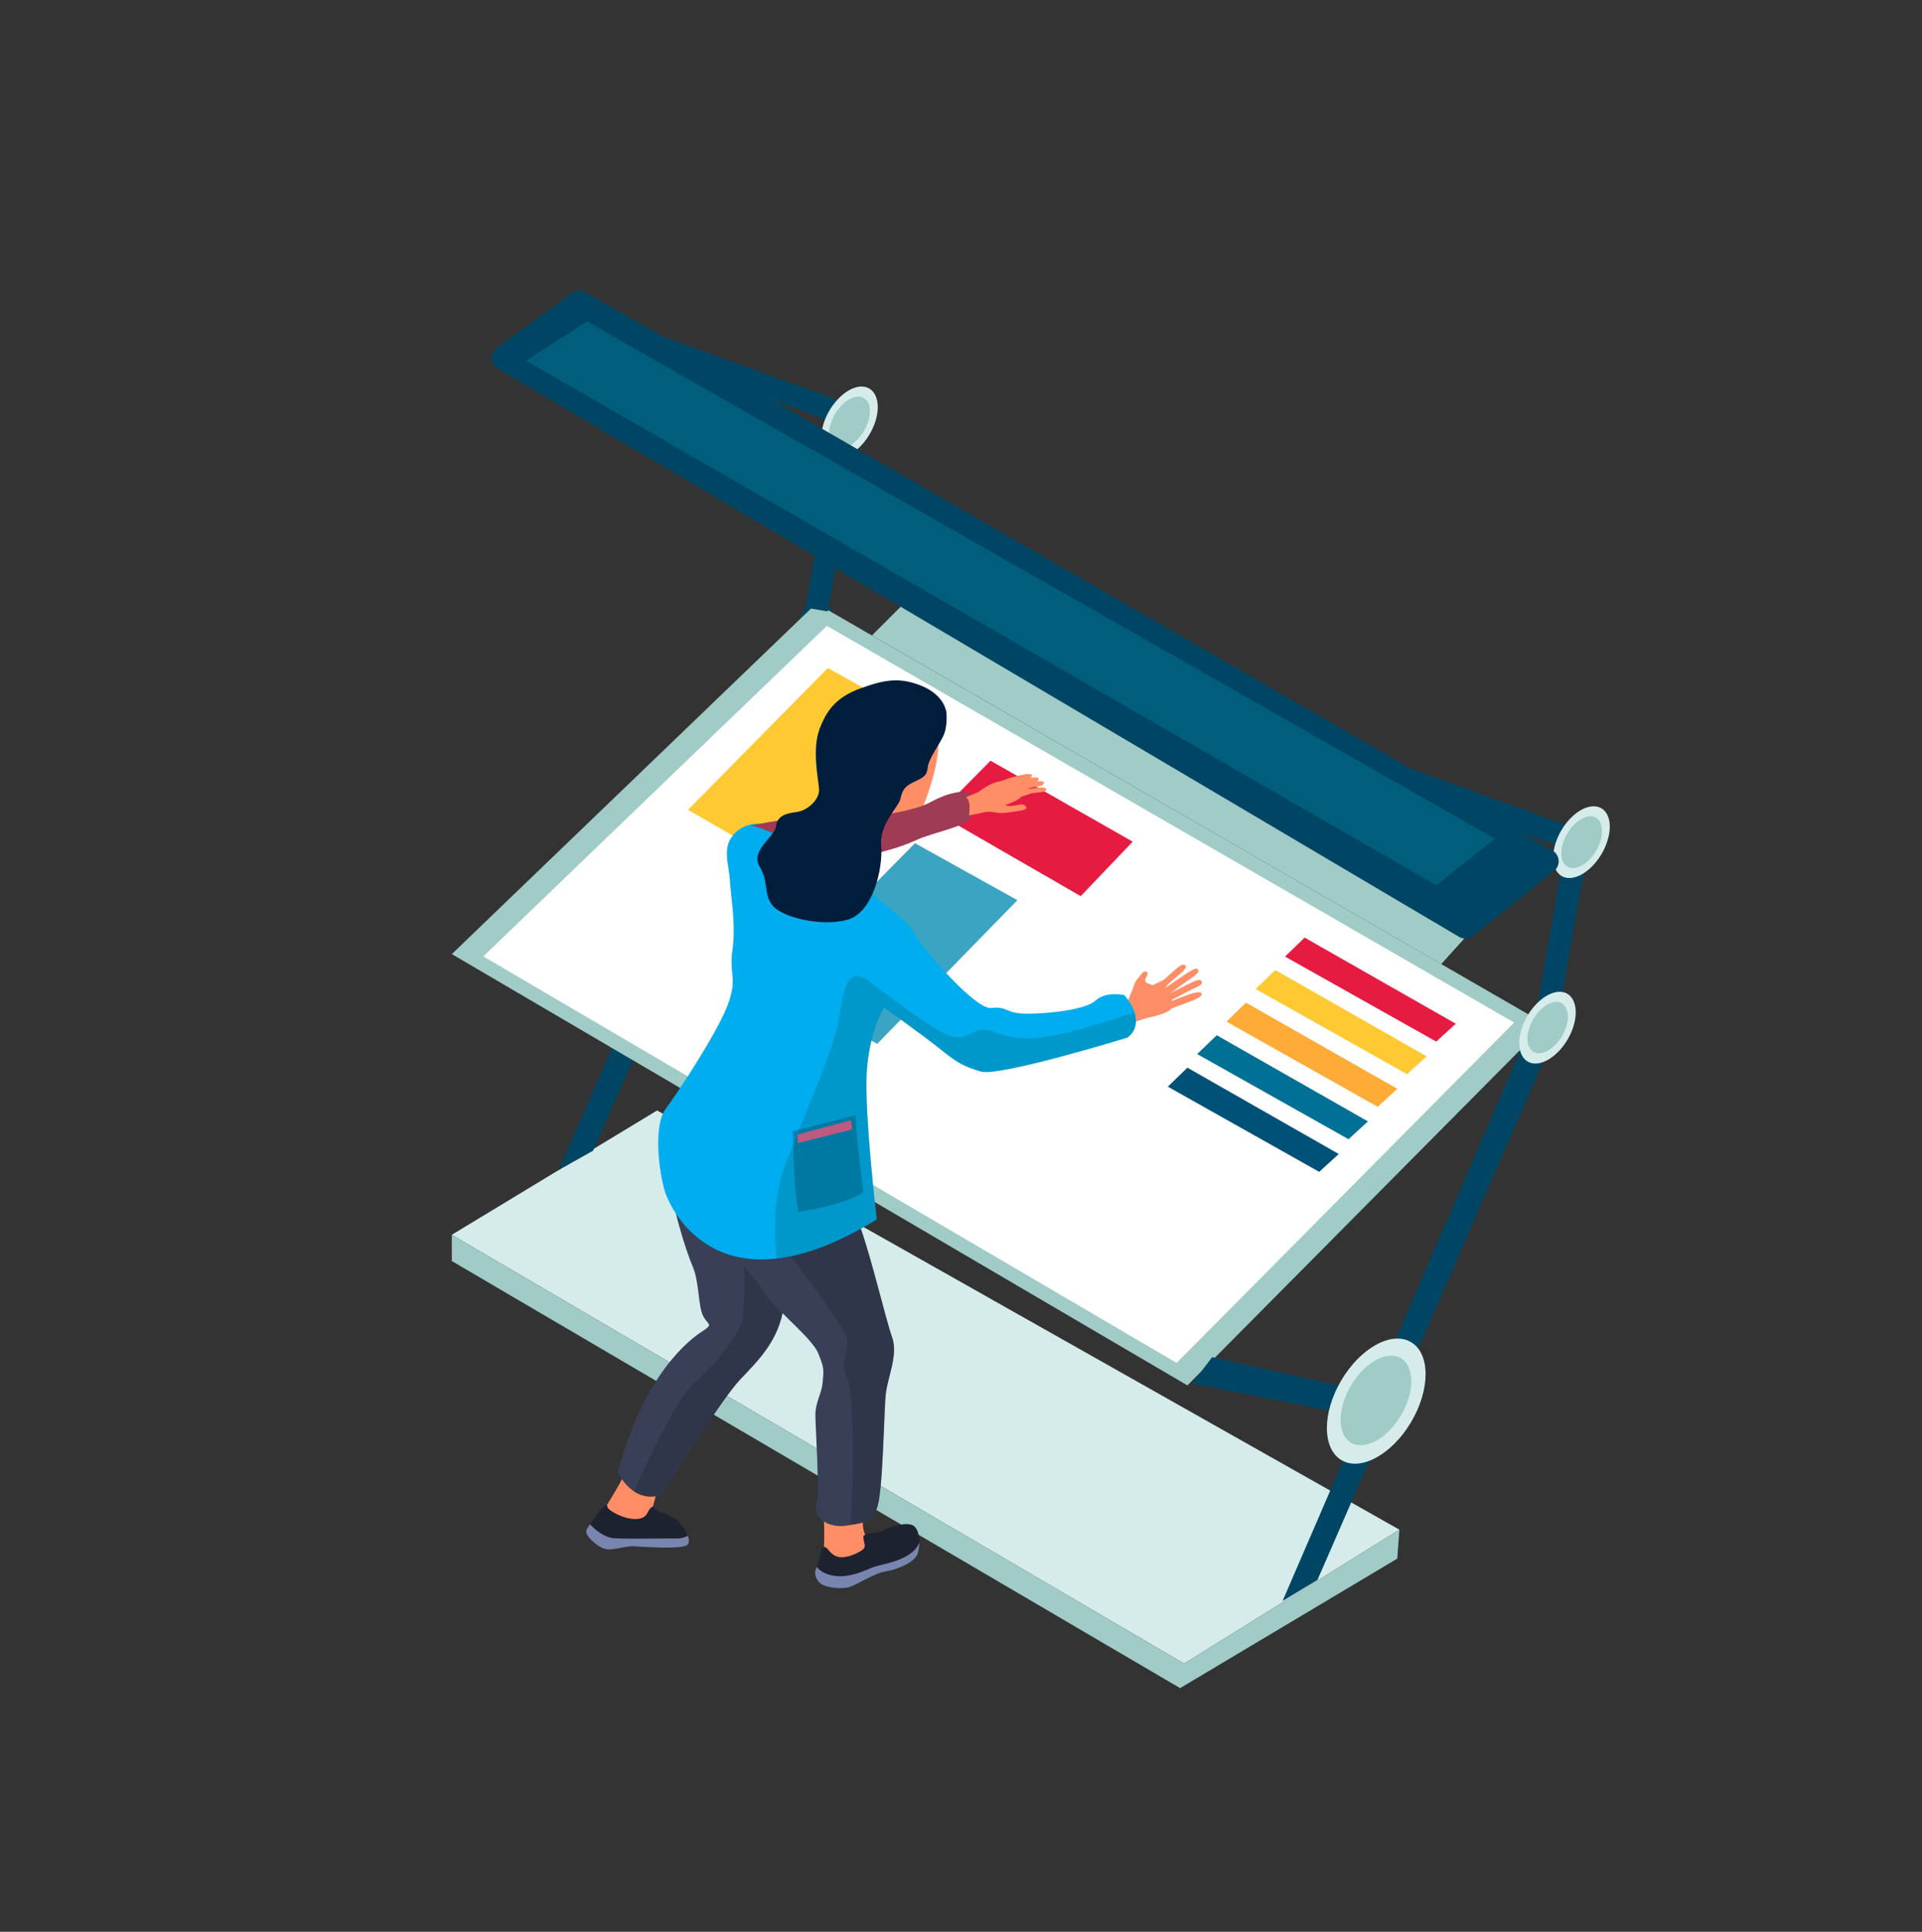 <?xml version="1.0" encoding="UTF-8"?> <!-- Generator: Adobe Illustrator 25.4.0, SVG Export Plug-In . SVG Version: 6.00 Build 0) --> <svg xmlns="http://www.w3.org/2000/svg" xmlns:xlink="http://www.w3.org/1999/xlink" id="_x3C_Layer_x3E_" x="0px" y="0px" viewBox="0 0 1001.8 1006.9" style="enable-background:new 0 0 1001.8 1006.9;" xml:space="preserve"><rect x="0" y="0" width="1001.8" height="1006.9" fill="#333333" stroke="none"/> <style type="text/css"> .st0{fill:#CCCCCC;} .st1{fill:#D5E3FF;} .st2{fill:#E6EFFF;} .st3{fill:#C8D7ED;} .st4{fill:#F6FAFF;} .st5{fill:#B8CBE1;} .st6{fill:#8D98A6;} .st7{fill:#005178;} .st8{fill:#FFFFFF;} .st9{fill:#4C4C4C;} .st10{fill:#666666;} .st11{fill:#003954;} .st12{fill:#FDD7C7;} .st13{fill:#005179;} .st14{fill:#E91A40;} .st15{opacity:0.2;fill:#940E2C;} .st16{fill:#00759B;} .st17{opacity:0.5;fill:#00364F;} .st18{fill:#004664;} .st19{fill:#005971;} .st20{fill:#006983;} .st21{fill:#008DB9;} .st22{fill:#46C7E3;} .st23{fill:#00BAFF;} .st24{opacity:0.2;fill:#FFFFFF;} .st25{fill:#BCBCBC;} .st26{fill:#80314A;} .st27{fill:#FFAA94;} .st28{fill:#FFB197;} .st29{fill:#A63F5D;} .st30{fill:#003F59;} .st31{fill:#FFB297;} .st32{fill:#38A5C5;} .st33{fill:#FFAE92;} .st34{fill:#FFA10A;} .st35{opacity:0.2;fill:#CB770A;} .st36{fill:#FA9D88;} .st37{opacity:0.2;fill:#FA9D88;} .st38{opacity:0.2;fill:#D88476;} .st39{fill:#462612;} .st40{fill:#FFAB37;} .st41{fill:#00AEEF;} .st42{fill:#0085B9;} .st43{fill:#7A86AF;} .st44{fill:#D0F4F8;} .st45{fill:#00686F;} .st46{fill:#00A9A7;} .st47{opacity:0.2;fill:#E2FFFB;} .st48{fill:#FF928F;} .st49{fill:#E15D75;} .st50{fill:#233258;} .st51{fill:#005078;} .st52{opacity:0.6;fill:#CCCCCC;} .st53{opacity:0.1;fill:#003B54;} .st54{opacity:0.6;fill:#003B54;} .st55{fill:#B2C4DA;} .st56{fill:#C0D5EB;} .st57{fill:#E4EFF7;} .st58{fill:#424662;} .st59{fill:#A5C477;} .st60{fill:#9DB571;} .st61{fill:#8FA065;} .st62{fill:#7B8756;} .st63{fill:#CAD9EF;} .st64{fill:#E8F0FF;} .st65{fill:#D5ECEB;} .st66{fill:#646E93;} .st67{fill:#5D6387;} .st68{fill:#525A79;} .st69{fill:#C1CAEB;} .st70{fill:#464C67;} .st71{fill:#B2BADC;} .st72{fill:#CDD9F7;} .st73{fill:#9BA7BB;} .st74{fill:#B7C2DE;} .st75{fill:#4AC4BE;} .st76{fill:#479EBB;} .st77{fill:#FFC933;} .st78{fill:#003B54;} .st79{fill:#FFAB31;} .st80{fill:#007373;} .st81{opacity:0.2;fill:#004745;} .st82{fill:#FDED00;} .st83{fill:#E61B42;} .st84{fill:#FFCD56;} .st85{fill:#DBF1F0;} .st86{fill:#A0CBC7;} .st87{fill:#3CA4C3;} .st88{fill:#005E7C;} .st89{fill:#007094;} .st90{fill:#A6B2C5;} .st91{fill:#98A4B3;} .st92{fill:#565E7E;} .st93{fill:#BCC7E1;} .st94{fill:#9CA6B8;} .st95{fill:#4D515B;} .st96{fill:#F3F8FF;} .st97{fill:#2F889C;} .st98{fill:#F3F3F3;} .st99{opacity:0.2;fill:#F3F3F3;} .st100{fill:#FF8D66;} .st101{fill:#1D2230;} .st102{fill:#393F56;} .st103{fill:#7885AF;} .st104{fill:#00ADEE;} .st105{fill:#9F3B55;} .st106{fill:#001E3B;} .st107{fill:#0086BA;} .st108{fill:#ED5E8F;} .st109{opacity:0.3;fill:#1D2230;} .st110{fill:#003B4F;} .st111{fill:#232020;} .st112{fill:#EB008B;} .st113{fill:#E0F3F2;} .st114{fill:#C3E2E0;} .st115{fill:#B6C7C6;} .st116{fill:#DBF8F5;} .st117{fill:#B3CCCA;} .st118{fill:#B0C6C4;} .st119{fill:#B5CECC;} .st120{fill:#E98829;} .st121{fill:#FFC28A;} .st122{fill:#D9F3F0;} .st123{fill:#EEFFFC;} .st124{fill:#00D0CA;} .st125{fill:#A7BCBA;} .st126{fill:#00E8F9;} .st127{fill:#BFF2F8;} </style> <g> <polygon class="st65" points="235.5,643.6 342.5,578.8 729.4,797.3 617.2,867.1 "></polygon> <polygon class="st86" points="235.5,643.6 235.5,657.3 615.1,879.9 728.3,812.4 729.4,797.3 617.2,867.1 "></polygon> <g> <polygon class="st18" points="309.1,599.8 291.1,609.9 421.3,312.5 433.6,317.8 "></polygon> <polygon class="st86" points="235.5,497.3 425.5,314.5 805.6,533.9 618.9,722.1 "></polygon> <polygon class="st8" points="251.9,498.5 431,326.2 789.2,533 613.3,710.4 "></polygon> <polygon class="st86" points="454.5,331.2 469.7,316 766.5,485.6 751.2,502.5 "></polygon> <polygon class="st18" points="686.7,823.5 668.5,834.5 799.5,531.2 811.7,536.5 "></polygon> </g> <polygon class="st18" points="713.2,739.3 621.4,721.1 631.8,707.4 715.9,726.2 "></polygon> <g> <ellipse transform="matrix(0.507 -0.862 0.862 0.507 -275.546 978.428)" class="st65" cx="717.2" cy="730" rx="35.7" ry="21.2"></ellipse> <path class="st86" d="M734.7,727c-3.2,12.8-13.6,24.5-23.3,26.1c-9.7,1.6-14.9-7.4-11.7-20.2c3.2-12.8,13.6-24.5,23.3-26.1 C732.6,705.2,737.9,714.2,734.7,727z"></path> </g> <polygon class="st77" points="431.5,348.2 358.6,422.1 411.8,452.8 484.9,377.9 "></polygon> <polygon class="st87" points="476.9,439.5 404,513.4 457.2,544.1 530.3,469.2 "></polygon> <polygon class="st83" points="488.9,424.2 516.3,396.5 590.4,438.7 563.3,467.1 "></polygon> <polygon class="st18" points="810.4,540 798.8,538 815.8,442.3 698.3,399.5 702.3,388.5 829,434.7 "></polygon> <polygon class="st18" points="431.4,318.7 419.8,316.7 436.8,221 319.3,178.2 323.3,167.2 450,213.4 "></polygon> <g> <path class="st65" d="M456.8,217.8c-2.5,10.2-10.9,19.6-18.6,20.9c-7.7,1.3-11.9-5.9-9.4-16.2c2.5-10.2,10.9-19.6,18.6-20.9 C455.1,200.4,459.3,207.6,456.8,217.8z"></path> <path class="st86" d="M452.8,218.5c-1.8,7.3-7.8,14-13.3,15c-5.5,0.9-8.6-4.3-6.7-11.6c1.8-7.3,7.8-14,13.3-15 C451.7,206,454.7,211.2,452.8,218.5z"></path> <path class="st86" d="M452.8,218.5c-1.8,7.3-7.8,14-13.3,15c-5.5,0.9-8.6-4.3-6.7-11.6c1.8-7.3,7.8-14,13.3-15 C451.7,206,454.7,211.2,452.8,218.5z"></path> </g> <g> <path class="st65" d="M838.3,436.6c-2.5,10.2-10.9,19.6-18.6,20.9c-7.7,1.3-11.9-5.9-9.4-16.2c2.5-10.2,10.9-19.6,18.6-20.9 C836.7,419.1,840.9,426.4,838.3,436.6z"></path> <path class="st86" d="M834.4,437.3c-1.8,7.3-7.8,14-13.3,15c-5.5,0.9-8.6-4.3-6.7-11.6c1.8-7.3,7.8-14,13.3-15 C833.2,424.7,836.2,429.9,834.4,437.3z"></path> <path class="st86" d="M834.4,437.3c-1.8,7.3-7.8,14-13.3,15c-5.5,0.9-8.6-4.3-6.7-11.6c1.8-7.3,7.8-14,13.3-15 C833.2,424.7,836.2,429.9,834.4,437.3z"></path> </g> <path class="st18" d="M305.2,152.3l504,291c3.9,2.3,4.4,7.8,0.8,10.7l-42.2,33.8c-2.1,1.7-5,1.9-7.3,0.5L259.4,192.1 c-4-2.4-4.3-8.1-0.5-10.8l39.3-28.6C300.2,151.2,303,151.1,305.2,152.3z"></path> <polygon class="st88" points="274.2,188 748.6,461.4 779.2,437.2 306,167.6 "></polygon> <g> <path class="st65" d="M820.6,533.3c-2.5,10.2-10.9,19.6-18.6,20.9c-7.7,1.3-11.9-5.9-9.4-16.2c2.5-10.2,10.9-19.6,18.6-20.9 C818.9,515.8,823.1,523,820.6,533.3z"></path> <path class="st86" d="M816.7,533.9c-1.8,7.3-7.8,14-13.3,15c-5.5,0.9-8.6-4.3-6.7-11.6c1.8-7.3,7.8-14,13.3-15 C815.5,521.4,818.5,526.6,816.7,533.9z"></path> </g> <polygon class="st83" points="680,488.7 669.8,498.6 748.6,542.9 758.8,533.6 "></polygon> <polygon class="st77" points="664.7,505.6 654.5,515.5 733.4,559.9 743.6,550.6 "></polygon> <polygon class="st40" points="649.4,522.6 639.3,532.5 718.1,576.9 728.3,567.5 "></polygon> <polygon class="st89" points="634.2,539.6 624,549.4 702.9,593.8 713,584.5 "></polygon> <polygon class="st7" points="618.9,556.5 608.7,566.4 687.6,610.8 697.8,601.5 "></polygon> </g> <g> <g> <path class="st100" d="M622.3,517.6c-1.3,0.2-6.9,2.3-11.5,4.1c0-0.2-0.1-0.3-0.1-0.5l10.9-5.7c0,0,5.3-2,4.9-3.5 c-0.4-1.5-1.2-1.4-3-0.9c-1.4,0.4-10,4.8-13.9,6.8l10.5-7.5c0,0,5.1-3.1,4.5-4.6c-0.6-1.4-1.1-1-2.9-0.3c-1.5,0.6-11,7.1-14.3,9.5 c0,0,0,0,0,0c0.4-0.5,0.8-1.1,1.1-1.6c0.9-1.2,8-6.6,9.1-8.3c1.1-1.7,0.6-2.4-1.3-2.2c-1.9,0.2-8,6.7-9.9,7.9 c-1.2,0.8-4.1,1.8-5.4,2.7c0,0,0,0,0,0c-1.4-0.3-4-1.1-4.1-2.5c-0.1-1.4,2.3-3.4,0.8-4.4c-1.5-1-2.5,0.9-4.4,3.1 c-2,2.1-2.5,5-3.2,6.7c-0.8,1.6-1.9,4.6-1.9,4.6s0,0,0,0l-3,1.4c5.1,2.4,3.4,11.3,3.4,11.3s8-2.9,10.4-3.4 c2.4-0.5,9.5-2.2,11.3-4.3c0.1-0.1,0.2-0.2,0.2-0.3l10.6-4c0,0,5.4-1.9,5.2-3.5C626.3,516.5,624.2,517.3,622.3,517.6z"></path> <g> <g> <path class="st100" d="M429.4,809.3c0,0,0.6-13.8-0.2-19c-0.8-5.2,18.5-2.7,20.4-3.7c1.9-1-1.9,8.2,1.9,14.3 C455.2,806.9,447.6,821.4,429.4,809.3z"></path> <path class="st101" d="M479.2,803.8c0,2.1-0.3,4.1-0.8,5.8c-1.5,4.9-11.1,8.6-16.8,9.5c-5.7,0.9-14.3,6.5-18.5,8 c-4.2,1.4-11.6,0.5-14.6-1.2c-3.1-1.7-4.4-5.7-3.2-8.1c0.1-0.3,0.3-0.6,0.5-1.1c1.1-3.1,2.5-9.5,2.5-9.5 c4.3-4.3,2.9,9.9,18.8,2.1c4.9-2.4,3.6-3.7,3.1-6.5c-0.5-2.9,0-2.3,1.5-3.2c1.5-1,5.1,0,8.5-1.8c3.3-1.8,10.8-4.4,15-3 C478,795.7,479.2,799.7,479.2,803.8z"></path> </g> <path class="st102" d="M461.7,726.6c-1,8.6-1.4,52.9-4.8,60c-3.1,6.7-6.2,7.1-14,8.3c-0.5,0.1-1.1,0.2-1.7,0.3 c-9,1.4-17.6-3.8-15.7-11c1.9-7.1-0.5-40-0.5-46.7c0-6.7,3.3-11,3.8-17.1c0.5-6.2,1-7.1-2.4-15.2c-1.4-3.3-5.7-8.1-10.7-13 c-7.1-7.1-15.3-14.6-17.9-19.4c-2.1-3.9-6-8-10-12.7c-4.3-4.9-8.7-10.5-10.9-16.9c-4.3-12.4-1-28.6-1-28.6s2.9-23.8,13.3-19 c10.5,4.8,54.3,16.7,54.3,16.7s-3.3,10.5,2.4,21.4c0.7,1.3,1.4,3,2.2,5.1c5.8,15.6,13.9,50.2,16.9,58.2 C468.3,706.1,462.6,718,461.7,726.6z"></path> <g> <path class="st100" d="M315.1,786.4c0,0,6.4-9.9,9.4-16.1c3-6.1,15.4,2.4,17.5,3.5c2.1,1.2-2.2,11.1-2.2,14.5 C339.8,791.8,324.9,800.8,315.1,786.4z"></path> <path class="st101" d="M357.9,805.5c-3.8,2.1-22.1,0.8-27.2,0.5c-5.2-0.3-11.3,2.5-15.5,1.3c-4.2-1.2-10.3-6.9-9.6-9.4 c0.2-0.8,0.9-2,1.9-3.4c2.3-3.4,5.7-7.7,5.7-7.7s3.4-3.9,3.3-1.8c-0.1,2.1,6.7,5.4,10.7,6.3c6.5,1.4,9.2-0.6,10.2-2.6 c1-2.1,2.8-4.7,3.8-2.6c1,2.1,8.4,3.5,11.3,5.9c1.7,1.4,4.7,5.3,6,8.7C359.3,802.7,359.4,804.7,357.9,805.5z"></path> <path class="st103" d="M357.9,805.5c-3.8,2.1-22.1,0.8-27.2,0.5c-5.2-0.3-11.3,2.5-15.5,1.3c-4.2-1.2-10.3-6.9-9.6-9.4 c0.2-0.8,0.9-2,1.9-3.4c2.3,2.4,7.4,7.1,13,7.3c7.6,0.4,26,0,30.1,0.1c2.9,0.1,5.7-0.1,7.9-1.4 C359.3,802.7,359.4,804.7,357.9,805.5z"></path> </g> <path class="st102" d="M411.7,605.1c0,0-1,55.2-2.9,73.8c-0.2,1.9-0.5,3.8-0.9,5.5c-3.2,15.2-12.6,24.7-22,34.5 c-10.5,11-40.5,60-40.5,60c-6.3,2.3-11.2,0.9-15-1.6c-5.6-3.7-8.4-9.9-8.4-9.9c13.3-50.5,37.1-69,43.8-73.3 c6.7-4.3,2.9-3.3,0.5-8.6c-2.4-5.2-1.9-17.6-5.2-25.2c-3.3-7.6-11.9-33.8-12.4-50.5c-0.5-16.7,13.8-33.8,13.8-33.8 C392.1,599.9,411.7,605.1,411.7,605.1z"></path> <path class="st104" d="M587.4,540.9c0,0-66.7,20.5-76.2,17.6c-9.5-2.9-11.9-4.3-21.4-11.9c-9.5-7.6-29-21.4-29-21.4 s-7.6,11.9-9,33.3c-1.4,21.4,5.2,77.1,5.2,77.1c-2.8,1.7-5.5,3.3-8.2,4.8c-13.8,7.7-25.9,12.2-36.5,14.4 c-2.6,0.5-5.1,0.9-7.5,1.2c-41.3,4.7-56.2-28.1-58.3-35.2c-2.9-9.5-6.2-33.8,0.5-42.9c6.7-9,27.1-40,32.4-54.3 c5.2-14.3,0.5-15.2,2.4-28.6c1.9-13.3-1-28.6-1.4-36.7c-0.5-8.1-4.3-16.7,2.4-23.8c6.7-7.1,16.7-5.7,25.2-2.9 c8.6,2.9,12.4,4.3,12.4,4.3c9.5-4.3,26.7,15.2,26.7,15.2s0.5,3.3,3.8,10c3.3,6.7,21,16.7,25.2,24.8c4.3,8.1,32.4,40.5,40.5,39.5 c8.1-1,7.6,2.4,16.2,2.9c8.6,0.5,32.4-1.4,38.1-6.7c5.7-5.2,15.2-2.9,15.2-2.9c2.7,3.3,4.4,6.2,5.2,8.7 C594.5,537,587.4,540.9,587.4,540.9z"></path> <path class="st100" d="M422.1,438.6c0,0,8.9-11.1,9.3-18.6c0.4-7.5-8.2-31.8,0.7-44.6c8.9-12.9,32.9-24.6,48.2-11.4 c15.4,13.2,6.8,39.6,3.2,50c-3.6,10.4-6.8,19.6-13.6,22.1c-6.8,2.5-7.9-1.8-11.8,1.8C454.3,441.5,445,455,445,455 S434.6,440.4,422.1,438.6z"></path> <path class="st103" d="M479.2,803.8c0,2.1-0.3,4.1-0.8,5.8c-1.5,4.9-11.1,8.6-16.8,9.5c-5.7,0.9-14.3,6.5-18.5,8 c-4.2,1.4-11.6,0.5-14.6-1.2c-3.1-1.7-4.4-5.7-3.2-8.1c0.1-0.3,0.3-0.6,0.5-1.1c1.1,1.6,3.5,3.7,8.6,4.6 c8.8,1.5,17.6-3.3,21.1-4.6c3.5-1.3,20.1-3.2,23.7-12.7C479.2,803.9,479.2,803.8,479.2,803.8z"></path> <path class="st105" d="M391.1,430.4c0,0,27.5-6.1,38.6-3.9s45-2.9,54.3-7.9c9.3-5,13.2-5.4,18.2-6.1c5-0.7,5.7,8.2,3.9,13.6 c-1.5,4.5-20.2,7.9-28.6,11.8c-4.5,2.1-9.3,3.8-14.1,5.1c-6.7,1.8-14.7,4.3-18.4,6.6C438.2,454,400.7,430.8,391.1,430.4z"></path> <path class="st100" d="M543.7,410.5c-1.7-0.3-7.6,0.7-8.6,0.9c0.3-0.1,0.6-0.3,0.9-0.4c1.8-0.8,7-1.1,7.7-2.1 c0.7-1.1,0.7-1.5-1.2-1.7c-0.5,0-1.3,0.1-2.2,0.2c0.3-0.1,0.6-0.3,0.7-0.5c0.7-1.1,0.7-1.5-1.2-1.7c-0.6,0-1.7,0.1-3,0.4 c0.3-0.1,0.6-0.3,0.7-0.5c0.7-1.1,0.7-1.5-1.2-1.7c-1.9-0.1-8.7,1.7-8.7,1.7l-6.5,2.2c-4.6,0.4-11.4,5.7-11.4,5.7l-6.2,2.5 c2.9,2.1,1.6,9.5,1.6,9.5s5.1-0.9,9.1-1.9c1.6,0,3.7,0.1,5.4,0.5c3.2,0.6,9.5-0.6,12.9-1.2c3.3-0.6,2.9-1.9,1.2-2.9 c-1.6-0.9-7.2,1.7-9.6,0.1c3.7-1.4,7.4-2.9,8-4.2c0.8-0.3,3.3-1.2,4.9-1.7c1.9-0.7,7.1-0.5,7.9-1.5 C545.5,411.3,545.6,410.8,543.7,410.5z"></path> <path class="st106" d="M493.3,371.4c0,0,0.7,6.9-1.4,11.7c-2.1,4.8-7.9,12.4-8.3,16.7c-0.5,4.3-1.7,5.2-6.9,7.6 c-5.2,2.4-6.4,4.5-7.4,9c-1,4.5-11,12.9-10,24.3c1,11.4-4,35.2-17.9,38.8c-13.8,3.6-33.6-1.4-38.6-7.4c-5-6-1.9-12.1-6.9-20.5 c-5-8.3,7.9-15.2,8.6-21c0.7-5.7,5.7-6.7,11-7.4c5.2-0.7,11.9-6.4,11.4-12.1c-0.5-5.7-3.6-20.5,0.2-30.9 c3.8-10.5,9.5-17.1,21.4-21.4c11.9-4.3,20.2-6.2,32.1-1.2C492.6,362.6,493.3,371.4,493.3,371.4z"></path> </g> </g> <path class="st107" d="M413.3,589.6c0,0,0,26.6,2.8,42.1c0,0,25-3.6,33.8-10.3c0,0-4-33.8-4-40.1L413.3,589.6z"></path> <polygon class="st108" points="415.6,591.4 415.9,595.8 444.2,588.7 443.6,583.9 "></polygon> <path class="st81" d="M587.4,540.9c0,0-66.7,20.5-76.2,17.6c-9.5-2.9-11.9-4.3-21.4-11.9c-9.5-7.6-29-21.4-29-21.4 s-7.6,11.9-9,33.3c-1.4,21.4,5.2,77.1,5.2,77.1c-20.8,12.8-38.1,18.8-52.2,20.4c-0.7-6.6-2.6-29.2,3.8-47 c7.5-21,26.2-61.2,28.6-77.8c2.4-16.7,5.2-27,14.3-20.7c9.1,6.4,33.4,25.8,43.7,29.4c10.3,3.6,12.3-6.3,22.2-2.4 c9.9,4,18.3,5.2,34.9,1.6c12.9-2.7,31.1-8.8,38.8-11.4C594.5,537,587.4,540.9,587.4,540.9z"></path> <path class="st109" d="M461.7,726.6c-1,8.6-1.4,52.9-4.8,60c-3.1,6.7-6.2,7.1-14,8.3c2.2-11.1,2.5-64.5-0.6-73.8 c-3.2-9.5-2.8-7.9-1.2-16.3c1.6-8.3,0.4-8-6.4-18.7c-5.6-9-18.5-25.9-22.5-31.3c10.6-2.2,22.7-6.7,36.5-14.4 c5.8,16.2,13.4,48.9,16.3,56.6C468.3,706.1,462.6,718,461.7,726.6z"></path> <path class="st109" d="M407.9,684.5c-3.2,15.2-12.6,24.7-22,34.5c-10.5,11-40.5,60-40.5,60c-6.3,2.3-11.2,0.9-15-1.6 c5-11.2,21.8-48.3,31.6-56.7c11.5-9.9,24.6-27,25-33.8c0.3-4.6,2-17.2,0.7-26.8c4,4.6,8,8.8,10,12.7 C399.5,675.8,403.4,680,407.9,684.5z"></path> <path class="st109" d="M383.9,650c0.3,0.3,0.7,0.7,1,1.1C383,649.2,382.5,648.6,383.9,650z"></path> </g> </svg> 